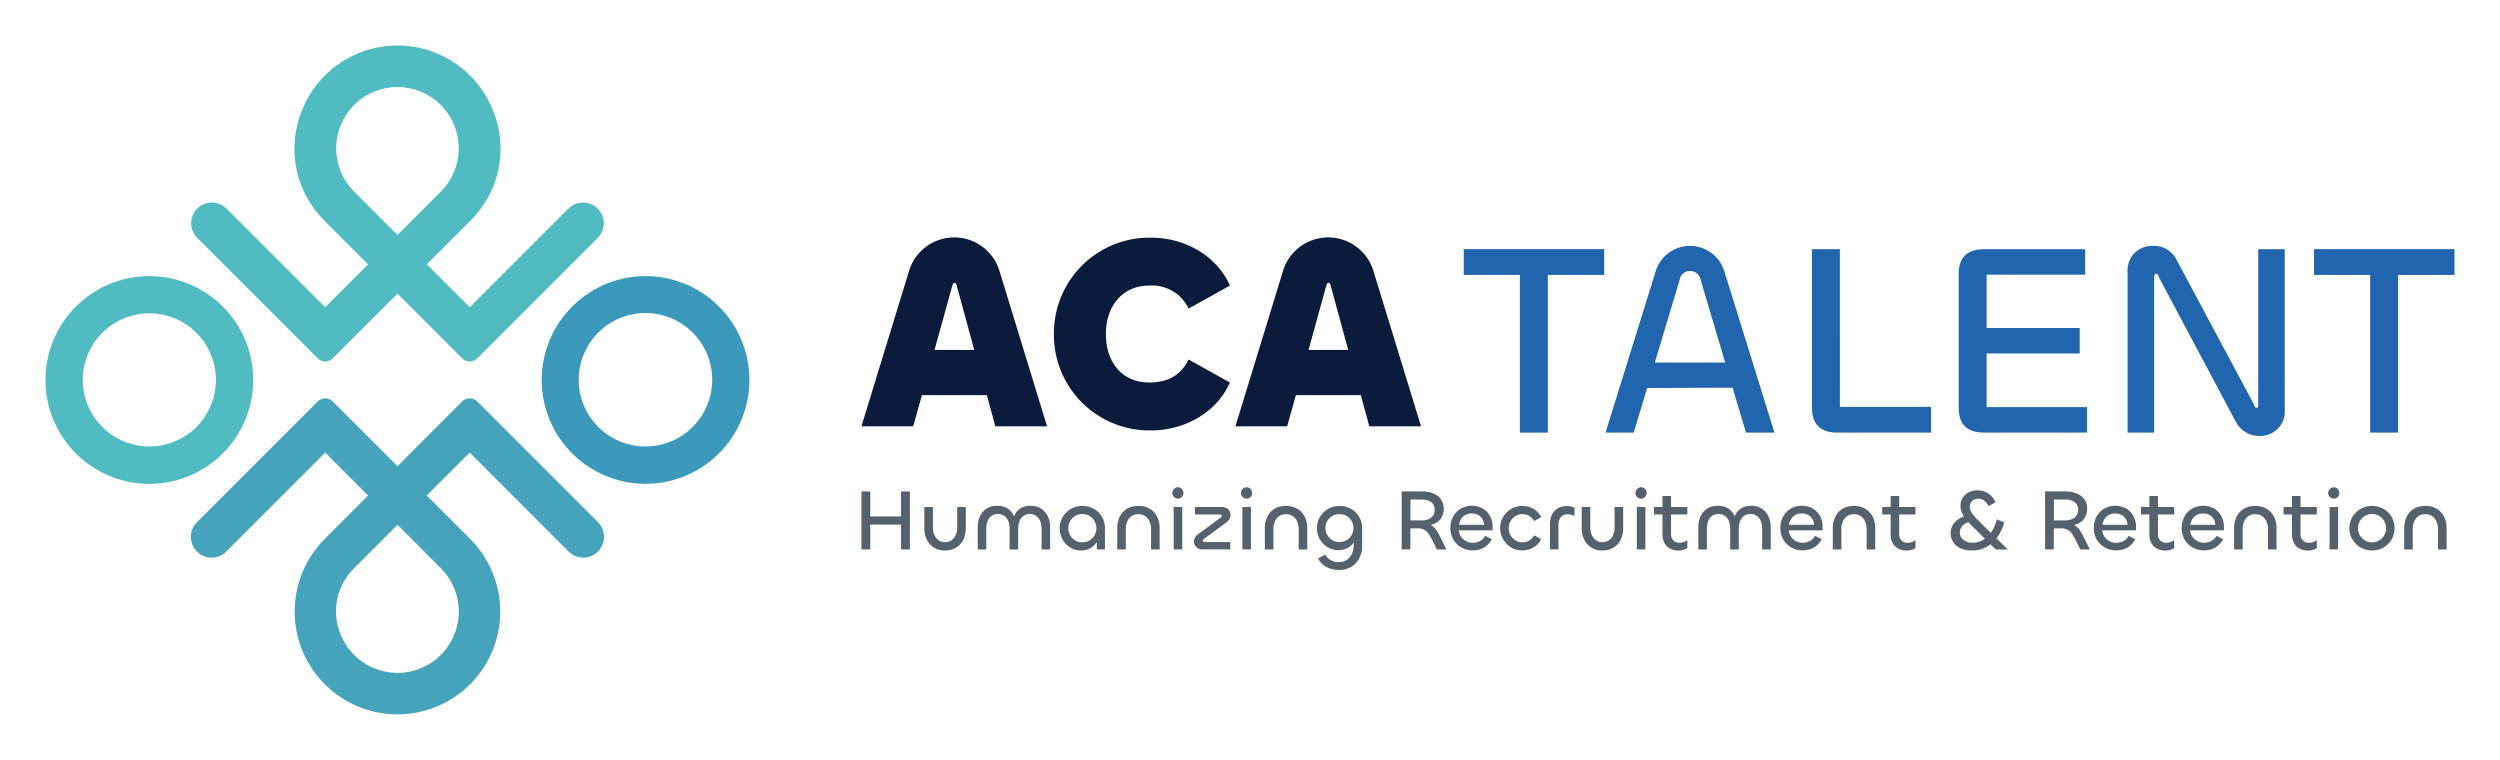 <svg id="logo" xmlns="http://www.w3.org/2000/svg" xmlns:xlink="http://www.w3.org/1999/xlink" width="388.244" height="118" viewBox="0 0 388.244 118">
  <defs>
    <clipPath id="clip-path">
      <rect id="Rectangle_1" data-name="Rectangle 1" width="388.244" height="118" fill="none"/>
    </clipPath>
    <clipPath id="clip-path-2">
      <path id="Path_41" data-name="Path 41" d="M21.219,108.723a10.341,10.341,0,1,1,11.153,11.14q-.426.034-.845.034a10.357,10.357,0,0,1-10.308-11.174M30.057,93.5a16.135,16.135,0,1,0,1.48-.067q-.734,0-1.48.067" transform="translate(-15.404 -93.433)" fill="none"/>
    </clipPath>
    <linearGradient id="linear-gradient" x1="-0.005" y1="1.785" x2="0.005" y2="1.785" gradientUnits="objectBoundingBox">
      <stop offset="0" stop-color="#44a2bd"/>
      <stop offset="1" stop-color="#50bcc1"/>
    </linearGradient>
    <clipPath id="clip-path-3">
      <path id="Path_42" data-name="Path 42" d="M87.881,171.563a9.375,9.375,0,0,1,2.061-10.377l6.74-6.74,6.727,6.74a9.521,9.521,0,1,1-15.528,10.377m18.834-36.269L96.681,145.34l-10.06-10.046a1.65,1.65,0,0,0-2.34,0L65.536,154.039a3.216,3.216,0,0,0,0,4.553v.013a3.217,3.217,0,0,0,4.553,0l15.363-15.376,6.663,6.664-6.728,6.74a15.962,15.962,0,1,0,22.574,0l-6.74-6.74,6.677-6.664L123.26,158.6a3.217,3.217,0,0,0,4.553,0v-.013a3.216,3.216,0,0,0,0-4.553l-18.745-18.745a1.665,1.665,0,0,0-2.353,0" transform="translate(-64.592 -134.807)" fill="none"/>
    </clipPath>
    <linearGradient id="linear-gradient-2" x1="-0.265" y1="0.922" x2="-0.259" y2="0.922" gradientUnits="objectBoundingBox">
      <stop offset="0" stop-color="#2165af"/>
      <stop offset="1" stop-color="#45a4bc"/>
    </linearGradient>
    <clipPath id="clip-path-4">
      <path id="Path_43" data-name="Path 43" d="M89.941,38.092a9.517,9.517,0,1,1,13.467,0l-6.727,6.74ZM81.929,25.26a15.714,15.714,0,0,0,3.459,17.4l6.728,6.728-6.663,6.664L70.089,40.685a3.22,3.22,0,0,0-4.553,4.553L84.282,63.984a1.651,1.651,0,0,0,2.34,0l10.06-10.046,10.034,10.046a1.667,1.667,0,0,0,2.353,0l18.745-18.745a3.22,3.22,0,0,0-4.553-4.553L107.9,56.048l-6.664-6.664,6.728-6.728a15.714,15.714,0,0,0,3.459-17.4,15.959,15.959,0,0,0-29.492,0" transform="translate(-64.592 -15.404)" fill="none"/>
    </clipPath>
    <linearGradient id="linear-gradient-3" x1="-0.265" y1="1.653" x2="-0.26" y2="1.653" gradientUnits="objectBoundingBox">
      <stop offset="0" stop-color="#3994bb"/>
      <stop offset="1" stop-color="#50bcc1"/>
    </linearGradient>
    <clipPath id="clip-path-5">
      <path id="Path_44" data-name="Path 44" d="M198.589,119.863a10.365,10.365,0,1,1,.848.034c-.28,0-.562-.011-.848-.034m-15.21-8.839A16.129,16.129,0,1,0,200.917,93.5c-.5-.045-.994-.067-1.483-.067a16.141,16.141,0,0,0-16.055,17.591" transform="translate(-183.314 -93.433)" fill="none"/>
    </clipPath>
    <linearGradient id="linear-gradient-4" x1="-1.686" y1="1.785" x2="-1.676" y2="1.785" gradientUnits="objectBoundingBox">
      <stop offset="0" stop-color="#2d7cb5"/>
      <stop offset="1" stop-color="#3b9abb"/>
    </linearGradient>
  </defs>
  <path id="Path_1" data-name="Path 1" d="M292.889,175.306h-1.372V166.3h1.372v3.886h4.774V166.3h1.372v9.009h-1.372v-3.859h-4.774Z" transform="translate(-157.737 -89.982)" fill="#55616c"/>
  <g id="Group_2" data-name="Group 2">
    <g id="Group_1" data-name="Group 1" clip-path="url(#clip-path)">
      <path id="Path_2" data-name="Path 2" d="M316.02,177.03a1.693,1.693,0,0,0,1.042-.316,1.94,1.94,0,0,0,.639-.841,2.941,2.941,0,0,0,.215-1.129v-3.173h1.331v3.334a3.894,3.894,0,0,1-.377,1.728,2.963,2.963,0,0,1-1.1,1.23,3.21,3.21,0,0,1-1.755.458,3.109,3.109,0,0,1-1.735-.464,3.029,3.029,0,0,1-1.089-1.237,3.9,3.9,0,0,1-.377-1.728v-3.322h1.331v3.187a2.916,2.916,0,0,0,.215,1.116,1.96,1.96,0,0,0,.632.841,1.641,1.641,0,0,0,1.022.316" transform="translate(-169.264 -92.835)" fill="#55616c"/>
      <path id="Path_3" data-name="Path 3" d="M339.048,171.161a2.994,2.994,0,0,1,1.674.444,2.862,2.862,0,0,1,1.036,1.2,3.865,3.865,0,0,1,.356,1.668v3.469h-1.331v-3.254a3.109,3.109,0,0,0-.2-1.116,1.811,1.811,0,0,0-.605-.82,1.657,1.657,0,0,0-1.029-.309,1.613,1.613,0,0,0-.995.3,1.835,1.835,0,0,0-.6.807,2.96,2.96,0,0,0-.2,1.11v3.281H335.82v-3.281a3.064,3.064,0,0,0-.195-1.11,1.774,1.774,0,0,0-.606-.807,1.686,1.686,0,0,0-1.028-.3,1.6,1.6,0,0,0-1.015.309,1.8,1.8,0,0,0-.585.82,3.2,3.2,0,0,0-.188,1.116v3.254h-1.331v-3.456a4.015,4.015,0,0,1,.342-1.681,2.772,2.772,0,0,1,1.022-1.2,2.966,2.966,0,0,1,1.66-.444,3.06,3.06,0,0,1,1.446.323,2.4,2.4,0,0,1,.954.888,2.556,2.556,0,0,1,.357,1.3h-.3a2.653,2.653,0,0,1,.37-1.3,2.431,2.431,0,0,1,.941-.888,2.858,2.858,0,0,1,1.379-.323" transform="translate(-179.032 -92.613)" fill="#55616c"/>
      <path id="Path_4" data-name="Path 4" d="M361.928,178.131a3.126,3.126,0,0,1-1.7-.47,3.378,3.378,0,0,1-1.177-1.258,3.567,3.567,0,0,1-.43-1.741,3.338,3.338,0,0,1,.464-1.728,3.461,3.461,0,0,1,3.046-1.715,3.552,3.552,0,0,1,1.788.451,3.365,3.365,0,0,1,1.721,2.992v3.308h-1.264v-2.461l.458-.35a3.074,3.074,0,0,1-.37,1.506,2.822,2.822,0,0,1-1.022,1.069,2.856,2.856,0,0,1-1.513.4m.2-1.264a2.142,2.142,0,0,0,1.116-.3,2.119,2.119,0,0,0,.78-.8,2.22,2.22,0,0,0-.78-3,2.109,2.109,0,0,0-1.116-.3,2.071,2.071,0,0,0-1.109.3,2.255,2.255,0,0,0-.78.8,2.234,2.234,0,0,0,0,2.2,2.183,2.183,0,0,0,.78.8,2.1,2.1,0,0,0,1.109.3" transform="translate(-194.046 -92.645)" fill="#55616c"/>
      <path id="Path_5" data-name="Path 5" d="M381.344,172.5a1.74,1.74,0,0,0-1.076.323,1.983,1.983,0,0,0-.645.834,2.87,2.87,0,0,0-.215,1.129v3.187h-1.331v-3.322a3.928,3.928,0,0,1,.376-1.742,2.951,2.951,0,0,1,1.1-1.23,3.292,3.292,0,0,1,1.788-.458,3.383,3.383,0,0,1,1.822.458,2.985,2.985,0,0,1,1.116,1.23,3.838,3.838,0,0,1,.384,1.728v3.335h-1.331V174.8a2.847,2.847,0,0,0-.222-1.136,2.006,2.006,0,0,0-.659-.841,1.817,1.817,0,0,0-1.109-.323" transform="translate(-204.574 -92.645)" fill="#55616c"/>
      <path id="Path_6" data-name="Path 6" d="M397.586,166.652a.856.856,0,0,1-.43-.115.866.866,0,0,1-.323-.316.874.874,0,0,1,0-.888.925.925,0,0,1,.323-.323.839.839,0,0,1,.867,0,.9.9,0,0,1,.309.323.92.92,0,0,1,0,.888.84.84,0,0,1-.309.316.851.851,0,0,1-.437.115m-.659,1.3h1.331v6.589h-1.331Z" transform="translate(-214.657 -89.22)" fill="#55616c"/>
      <path id="Path_7" data-name="Path 7" d="M409.688,178.16h-4.222a1.4,1.4,0,0,1-1.042-.363,1.141,1.141,0,0,1-.356-.82,1.4,1.4,0,0,1,.161-.693,1.522,1.522,0,0,1,.511-.518l3.469-2.555a.347.347,0,0,0,.148-.269.178.178,0,0,0-.081-.168.4.4,0,0,0-.2-.047h-3.859v-1.156h4.128a1.378,1.378,0,0,1,1.029.363,1.145,1.145,0,0,1,.356.821,1.364,1.364,0,0,1-.162.686,1.835,1.835,0,0,1-.5.538l-3.469,2.555a.316.316,0,0,0-.161.269.179.179,0,0,0,.081.161.325.325,0,0,0,.188.054h3.981Z" transform="translate(-218.637 -92.835)" fill="#55616c"/>
      <path id="Path_8" data-name="Path 8" d="M420.823,166.652a.882.882,0,0,1-.753-.43.874.874,0,0,1,0-.888.924.924,0,0,1,.323-.323.839.839,0,0,1,.867,0,.909.909,0,0,1,.309,1.211.836.836,0,0,1-.309.316.851.851,0,0,1-.437.115m-.659,1.3H421.5v6.589h-1.331Z" transform="translate(-227.23 -89.22)" fill="#55616c"/>
      <path id="Path_9" data-name="Path 9" d="M431.3,172.5a1.74,1.74,0,0,0-1.076.323,1.983,1.983,0,0,0-.645.834,2.87,2.87,0,0,0-.215,1.129v3.187h-1.331v-3.322a3.928,3.928,0,0,1,.376-1.742,2.951,2.951,0,0,1,1.1-1.23,3.293,3.293,0,0,1,1.788-.458,3.383,3.383,0,0,1,1.822.458,2.985,2.985,0,0,1,1.116,1.23,3.838,3.838,0,0,1,.384,1.728v3.335h-1.331V174.8a2.846,2.846,0,0,0-.222-1.136,2,2,0,0,0-.659-.841,1.817,1.817,0,0,0-1.109-.323" transform="translate(-231.606 -92.645)" fill="#55616c"/>
      <path id="Path_10" data-name="Path 10" d="M449.035,181.157a3.955,3.955,0,0,1-1.91-.458,3.115,3.115,0,0,1-1.3-1.331l1.116-.6a2.113,2.113,0,0,0,.821.854,2.416,2.416,0,0,0,1.25.317,2.286,2.286,0,0,0,1.217-.317,2.2,2.2,0,0,0,.814-.887,2.876,2.876,0,0,0,.3-1.338v-1.385l.336-.309a2.239,2.239,0,0,1-.316,1.137,2.427,2.427,0,0,1-.915.887,2.858,2.858,0,0,1-1.446.343,3.248,3.248,0,0,1-1.688-.45,3.383,3.383,0,0,1-1.66-2.965,3.307,3.307,0,0,1,.464-1.721,3.476,3.476,0,0,1,3.046-1.708,3.553,3.553,0,0,1,1.788.451,3.365,3.365,0,0,1,1.721,2.992v2.716a4.07,4.07,0,0,1-.471,2,3.316,3.316,0,0,1-1.291,1.318,3.723,3.723,0,0,1-1.869.464m.107-4.344a2.151,2.151,0,0,0,1.1-.289,2.123,2.123,0,0,0,.787-.793,2.167,2.167,0,0,0,.289-1.1,2.111,2.111,0,0,0-1.076-1.869,2.2,2.2,0,0,0-1.1-.282,2.157,2.157,0,0,0-1.883,1.055,2.085,2.085,0,0,0-.3,1.1,2.131,2.131,0,0,0,.3,1.1,2.187,2.187,0,0,0,.787.793,2.111,2.111,0,0,0,1.1.289" transform="translate(-241.135 -92.645)" fill="#55616c"/>
      <path id="Path_11" data-name="Path 11" d="M475.676,175.306h-1.345V166.3h3.133a4.8,4.8,0,0,1,1.728.3,2.681,2.681,0,0,1,1.224.9,2.753,2.753,0,0,1,.094,2.864,2.436,2.436,0,0,1-.988.9,3.241,3.241,0,0,1-1.492.323l-.377-.309a2.544,2.544,0,0,1,1.264.276,2.467,2.467,0,0,1,.834.807,10.783,10.783,0,0,1,.712,1.3l.821,1.654H479.8l-.754-1.519a8.107,8.107,0,0,0-.544-.921,2.017,2.017,0,0,0-.673-.619,2.1,2.1,0,0,0-1.028-.222h-1.291V170.8h1.936a2.686,2.686,0,0,0,1.035-.189,1.486,1.486,0,0,0,.968-1.465,1.455,1.455,0,0,0-.262-.908,1.56,1.56,0,0,0-.713-.511,2.858,2.858,0,0,0-1-.168H475.7Z" transform="translate(-256.656 -89.982)" fill="#55616c"/>
      <path id="Path_12" data-name="Path 12" d="M494.3,178.085a3.556,3.556,0,0,1-1.788-.451,3.317,3.317,0,0,1-1.251-1.237,3.508,3.508,0,0,1-.457-1.8,3.632,3.632,0,0,1,.417-1.728,3.208,3.208,0,0,1,1.17-1.251,3.551,3.551,0,0,1,3.462-.027,3.012,3.012,0,0,1,1.116,1.183,3.479,3.479,0,0,1,.4,1.661v.538h-5.527l.243-.538a2.471,2.471,0,0,0,.228,1.251,2.123,2.123,0,0,0,1.977,1.211,2.346,2.346,0,0,0,1.123-.269,1.953,1.953,0,0,0,.8-.806l1.022.524a3.04,3.04,0,0,1-1.2,1.291,3.4,3.4,0,0,1-1.735.444m-2.151-3.967h3.886a1.926,1.926,0,0,0-.275-.928,1.665,1.665,0,0,0-.673-.619,2.1,2.1,0,0,0-.961-.215,2.02,2.02,0,0,0-.975.228,1.754,1.754,0,0,0-.672.632,2.432,2.432,0,0,0-.329.9" transform="translate(-265.566 -92.613)" fill="#55616c"/>
      <path id="Path_13" data-name="Path 13" d="M511.092,178.117a3.2,3.2,0,0,1-1.331-.256,3.4,3.4,0,0,1-1.1-.746,3.528,3.528,0,0,1-.739-1.11,3.394,3.394,0,0,1-.269-1.344,3.348,3.348,0,0,1,.269-1.338,3.552,3.552,0,0,1,.739-1.1,3.318,3.318,0,0,1,1.1-.739,3.445,3.445,0,0,1,1.331-.262,3.537,3.537,0,0,1,1.694.417,2.952,2.952,0,0,1,1.237,1.318l-1.1.619a1.989,1.989,0,0,0-.774-.82,2.109,2.109,0,0,0-1.055-.269,1.964,1.964,0,0,0-1.056.3,2.24,2.24,0,0,0-.766.793,2.129,2.129,0,0,0-.289,1.089,2.154,2.154,0,0,0,.289,1.1,2.3,2.3,0,0,0,.766.8,1.935,1.935,0,0,0,1.056.3,2.021,2.021,0,0,0,1.829-1.089l1.1.6a3.005,3.005,0,0,1-1.237,1.311,3.5,3.5,0,0,1-1.694.424" transform="translate(-274.684 -92.645)" fill="#55616c"/>
      <path id="Path_14" data-name="Path 14" d="M525.828,178H524.5v-3.926a3.3,3.3,0,0,1,.3-1.439,2.333,2.333,0,0,1,.888-1,2.694,2.694,0,0,1,1.445-.363,3.177,3.177,0,0,1,.625.061,2.393,2.393,0,0,1,.558.182v1.318a1.814,1.814,0,0,0-.518-.215,2.3,2.3,0,0,0-.544-.067,1.335,1.335,0,0,0-1.042.423,1.649,1.649,0,0,0-.383,1.15Z" transform="translate(-283.8 -92.676)" fill="#55616c"/>
      <path id="Path_15" data-name="Path 15" d="M538.48,177.03a1.693,1.693,0,0,0,1.042-.316,1.94,1.94,0,0,0,.639-.841,2.941,2.941,0,0,0,.215-1.129v-3.173h1.331v3.334a3.9,3.9,0,0,1-.377,1.728,2.964,2.964,0,0,1-1.1,1.23,3.21,3.21,0,0,1-1.755.458,3.11,3.11,0,0,1-1.735-.464,3.029,3.029,0,0,1-1.089-1.237,3.9,3.9,0,0,1-.377-1.728v-3.322h1.331v3.187a2.916,2.916,0,0,0,.215,1.116,1.96,1.96,0,0,0,.632.841,1.641,1.641,0,0,0,1.022.316" transform="translate(-289.635 -92.835)" fill="#55616c"/>
      <path id="Path_16" data-name="Path 16" d="M554.321,166.652a.882.882,0,0,1-.753-.43.874.874,0,0,1,0-.888.925.925,0,0,1,.323-.323.825.825,0,0,1,.43-.121.815.815,0,0,1,.437.121.893.893,0,0,1,.424.767.884.884,0,0,1-.114.444.838.838,0,0,1-.309.316.849.849,0,0,1-.437.115m-.659,1.3h1.331v6.589h-1.331Z" transform="translate(-299.465 -89.22)" fill="#55616c"/>
      <path id="Path_17" data-name="Path 17" d="M564.912,170.715h-5.164v-1.156h5.164Zm-1.345,5.607a2.724,2.724,0,0,1-1.372-.323,2.1,2.1,0,0,1-.854-.894,2.889,2.889,0,0,1-.289-1.324v-5.93h1.331v5.89a1.378,1.378,0,0,0,.356,1.009,1.269,1.269,0,0,0,.948.363,2.207,2.207,0,0,0,1.224-.39v1.223a2.457,2.457,0,0,1-.619.269,2.552,2.552,0,0,1-.727.107" transform="translate(-302.874 -90.822)" fill="#55616c"/>
      <path id="Path_18" data-name="Path 18" d="M582.9,171.161a2.994,2.994,0,0,1,1.674.444,2.862,2.862,0,0,1,1.036,1.2,3.864,3.864,0,0,1,.356,1.668v3.469h-1.331v-3.254a3.109,3.109,0,0,0-.2-1.116,1.812,1.812,0,0,0-.605-.82,1.658,1.658,0,0,0-1.029-.309,1.613,1.613,0,0,0-.995.3,1.835,1.835,0,0,0-.6.807,2.961,2.961,0,0,0-.2,1.11v3.281H579.67v-3.281a3.063,3.063,0,0,0-.195-1.11,1.774,1.774,0,0,0-.606-.807,1.685,1.685,0,0,0-1.028-.3,1.6,1.6,0,0,0-1.015.309,1.8,1.8,0,0,0-.585.82,3.2,3.2,0,0,0-.188,1.116v3.254h-1.331v-3.456a4.015,4.015,0,0,1,.342-1.681,2.772,2.772,0,0,1,1.022-1.2,2.967,2.967,0,0,1,1.66-.444,3.061,3.061,0,0,1,1.446.323,2.4,2.4,0,0,1,.954.888,2.556,2.556,0,0,1,.357,1.3h-.3a2.654,2.654,0,0,1,.37-1.3,2.431,2.431,0,0,1,.941-.888,2.858,2.858,0,0,1,1.379-.323" transform="translate(-310.976 -92.613)" fill="#55616c"/>
      <path id="Path_19" data-name="Path 19" d="M605.965,178.085a3.556,3.556,0,0,1-1.788-.451,3.316,3.316,0,0,1-1.251-1.237,3.508,3.508,0,0,1-.457-1.8,3.632,3.632,0,0,1,.417-1.728,3.208,3.208,0,0,1,1.17-1.251,3.551,3.551,0,0,1,3.462-.027,3.015,3.015,0,0,1,1.116,1.183,3.479,3.479,0,0,1,.4,1.661v.538H603.5l.243-.538a2.471,2.471,0,0,0,.228,1.251,2.123,2.123,0,0,0,1.977,1.211,2.346,2.346,0,0,0,1.123-.269,1.953,1.953,0,0,0,.8-.806l1.022.524a3.04,3.04,0,0,1-1.2,1.291,3.4,3.4,0,0,1-1.735.444m-2.151-3.967H607.7a1.926,1.926,0,0,0-.275-.928,1.664,1.664,0,0,0-.673-.619,2.1,2.1,0,0,0-.961-.215,2.019,2.019,0,0,0-.975.228,1.754,1.754,0,0,0-.672.632,2.432,2.432,0,0,0-.329.9" transform="translate(-325.99 -92.613)" fill="#55616c"/>
      <path id="Path_20" data-name="Path 20" d="M623.495,172.5a1.741,1.741,0,0,0-1.076.323,1.983,1.983,0,0,0-.645.834,2.871,2.871,0,0,0-.215,1.129v3.187h-1.331v-3.322a3.927,3.927,0,0,1,.376-1.742,2.95,2.95,0,0,1,1.1-1.23,3.293,3.293,0,0,1,1.788-.458,3.381,3.381,0,0,1,1.822.458,2.984,2.984,0,0,1,1.116,1.23,3.838,3.838,0,0,1,.384,1.728v3.335h-1.331V174.8a2.846,2.846,0,0,0-.222-1.136,2.006,2.006,0,0,0-.659-.841,1.816,1.816,0,0,0-1.109-.323" transform="translate(-335.599 -92.645)" fill="#55616c"/>
      <path id="Path_21" data-name="Path 21" d="M642.123,170.715h-5.164v-1.156h5.164Zm-1.345,5.607a2.724,2.724,0,0,1-1.372-.323,2.1,2.1,0,0,1-.854-.894,2.888,2.888,0,0,1-.289-1.324v-5.93h1.331v5.89a1.378,1.378,0,0,0,.356,1.009,1.269,1.269,0,0,0,.948.363,2.207,2.207,0,0,0,1.224-.39v1.223a2.455,2.455,0,0,1-.619.269,2.547,2.547,0,0,1-.726.107" transform="translate(-344.652 -90.822)" fill="#55616c"/>
      <path id="Path_22" data-name="Path 22" d="M662.621,169.87l.712.928a2.378,2.378,0,0,0-.921.282,1.766,1.766,0,0,0-.646.6,1.529,1.529,0,0,0-.235.84,1.308,1.308,0,0,0,.256.793,1.767,1.767,0,0,0,.706.558,2.448,2.448,0,0,0,1.042.209,3.043,3.043,0,0,0,1.687-.492,4.339,4.339,0,0,0,1.291-1.311,5.622,5.622,0,0,0,.76-1.842l1.156.5a7.2,7.2,0,0,1-1.022,2.2,5.178,5.178,0,0,1-1.694,1.567,4.6,4.6,0,0,1-2.326.578,4.088,4.088,0,0,1-1.735-.343,2.657,2.657,0,0,1-1.143-.961,2.5,2.5,0,0,1-.4-1.4,2.411,2.411,0,0,1,.3-1.19,2.8,2.8,0,0,1,.861-.935,3.926,3.926,0,0,1,1.352-.578m1.761-2.635a1.332,1.332,0,0,0-.672.168,1.26,1.26,0,0,0-.464.444,1.173,1.173,0,0,0-.169.625,1.818,1.818,0,0,0,.31.955,5.922,5.922,0,0,0,.9,1.076l4.68,4.613h-1.856l-3.926-3.9a10.834,10.834,0,0,1-.76-.874,4.368,4.368,0,0,1-.571-.955,2.619,2.619,0,0,1-.215-1.049,2.293,2.293,0,0,1,.33-1.223,2.354,2.354,0,0,1,.922-.854,2.8,2.8,0,0,1,1.345-.317,2.985,2.985,0,0,1,1.735.491,3.22,3.22,0,0,1,1.1,1.338l-1.076.632a2.156,2.156,0,0,0-.659-.854,1.542,1.542,0,0,0-.955-.316" transform="translate(-357.177 -89.791)" fill="#55616c"/>
      <path id="Path_23" data-name="Path 23" d="M693.418,175.306h-1.345V166.3h3.133a4.8,4.8,0,0,1,1.728.3,2.681,2.681,0,0,1,1.224.9,2.753,2.753,0,0,1,.094,2.864,2.436,2.436,0,0,1-.989.9,3.241,3.241,0,0,1-1.492.323l-.377-.309a2.543,2.543,0,0,1,1.264.276,2.467,2.467,0,0,1,.834.807,10.783,10.783,0,0,1,.712,1.3l.821,1.654h-1.479l-.754-1.519a8.107,8.107,0,0,0-.544-.921,2.016,2.016,0,0,0-.673-.619,2.1,2.1,0,0,0-1.028-.222h-1.291V170.8h1.936a2.687,2.687,0,0,0,1.035-.189,1.486,1.486,0,0,0,.968-1.465,1.455,1.455,0,0,0-.262-.908,1.56,1.56,0,0,0-.713-.511,2.857,2.857,0,0,0-1-.168h-1.776Z" transform="translate(-374.474 -89.982)" fill="#55616c"/>
      <path id="Path_24" data-name="Path 24" d="M712.037,178.085a3.556,3.556,0,0,1-1.788-.451A3.315,3.315,0,0,1,709,176.4a3.508,3.508,0,0,1-.457-1.8,3.631,3.631,0,0,1,.417-1.728,3.207,3.207,0,0,1,1.17-1.251,3.551,3.551,0,0,1,3.462-.027,3.016,3.016,0,0,1,1.116,1.183,3.479,3.479,0,0,1,.4,1.661v.538h-5.527l.243-.538a2.469,2.469,0,0,0,.228,1.251,2.123,2.123,0,0,0,1.977,1.211,2.346,2.346,0,0,0,1.123-.269,1.952,1.952,0,0,0,.8-.806l1.022.524a3.04,3.04,0,0,1-1.2,1.291,3.4,3.4,0,0,1-1.735.444m-2.151-3.967h3.886a1.927,1.927,0,0,0-.275-.928,1.665,1.665,0,0,0-.673-.619,2.1,2.1,0,0,0-.961-.215,2.019,2.019,0,0,0-.975.228,1.754,1.754,0,0,0-.672.632,2.432,2.432,0,0,0-.329.9" transform="translate(-383.384 -92.613)" fill="#55616c"/>
      <path id="Path_25" data-name="Path 25" d="M729.675,170.715h-5.164v-1.156h5.164Zm-1.345,5.607a2.722,2.722,0,0,1-1.372-.323,2.1,2.1,0,0,1-.854-.894,2.894,2.894,0,0,1-.289-1.324v-5.93h1.331v5.89a1.378,1.378,0,0,0,.356,1.009,1.268,1.268,0,0,0,.948.363,2.2,2.2,0,0,0,1.224-.39v1.223a2.456,2.456,0,0,1-.619.269,2.544,2.544,0,0,1-.726.107" transform="translate(-392.026 -90.822)" fill="#55616c"/>
      <path id="Path_26" data-name="Path 26" d="M741.78,178.085a3.556,3.556,0,0,1-1.788-.451,3.317,3.317,0,0,1-1.251-1.237,3.508,3.508,0,0,1-.457-1.8,3.633,3.633,0,0,1,.417-1.728,3.208,3.208,0,0,1,1.17-1.251,3.551,3.551,0,0,1,3.462-.027,3.015,3.015,0,0,1,1.116,1.183,3.479,3.479,0,0,1,.4,1.661v.538h-5.527l.243-.538a2.471,2.471,0,0,0,.228,1.251,2.124,2.124,0,0,0,1.977,1.211,2.346,2.346,0,0,0,1.122-.269,1.953,1.953,0,0,0,.8-.806l1.022.524a3.04,3.04,0,0,1-1.2,1.291,3.4,3.4,0,0,1-1.735.444m-2.151-3.967h3.886a1.926,1.926,0,0,0-.275-.928,1.665,1.665,0,0,0-.673-.619,2.1,2.1,0,0,0-.961-.215,2.02,2.02,0,0,0-.975.228,1.754,1.754,0,0,0-.672.632,2.433,2.433,0,0,0-.33.9" transform="translate(-399.478 -92.613)" fill="#55616c"/>
      <path id="Path_27" data-name="Path 27" d="M759.309,172.5a1.741,1.741,0,0,0-1.076.323,1.983,1.983,0,0,0-.645.834,2.87,2.87,0,0,0-.215,1.129v3.187h-1.331v-3.322a3.929,3.929,0,0,1,.376-1.742,2.951,2.951,0,0,1,1.1-1.23,3.292,3.292,0,0,1,1.788-.458,3.383,3.383,0,0,1,1.822.458,2.985,2.985,0,0,1,1.116,1.23,3.839,3.839,0,0,1,.384,1.728v3.335H761.3V174.8a2.846,2.846,0,0,0-.222-1.136,2,2,0,0,0-.659-.841,1.817,1.817,0,0,0-1.109-.323" transform="translate(-409.086 -92.645)" fill="#55616c"/>
      <path id="Path_28" data-name="Path 28" d="M777.936,170.715h-5.164v-1.156h5.164Zm-1.345,5.607a2.724,2.724,0,0,1-1.372-.323,2.1,2.1,0,0,1-.854-.894,2.887,2.887,0,0,1-.289-1.324v-5.93h1.331v5.89a1.378,1.378,0,0,0,.356,1.009,1.269,1.269,0,0,0,.948.363,2.207,2.207,0,0,0,1.224-.39v1.223a2.458,2.458,0,0,1-.619.269,2.552,2.552,0,0,1-.727.107" transform="translate(-418.139 -90.822)" fill="#55616c"/>
      <path id="Path_29" data-name="Path 29" d="M788.736,166.652a.858.858,0,0,1-.43-.115.867.867,0,0,1-.323-.316.874.874,0,0,1,0-.888.926.926,0,0,1,.323-.323.839.839,0,0,1,.867,0,.894.894,0,0,1,.423.767.884.884,0,0,1-.114.444.839.839,0,0,1-.309.316.851.851,0,0,1-.437.115m-.659,1.3h1.331v6.589h-1.331Z" transform="translate(-426.304 -89.22)" fill="#55616c"/>
      <path id="Path_30" data-name="Path 30" d="M798.565,178.131a3.446,3.446,0,0,1-1.788-.47,3.579,3.579,0,0,1-1.264-1.258,3.324,3.324,0,0,1-.471-1.741,3.291,3.291,0,0,1,.471-1.735,3.545,3.545,0,0,1,1.264-1.244,3.679,3.679,0,0,1,3.577,0,3.424,3.424,0,0,1,1.251,1.251,3.52,3.52,0,0,1,0,3.469,3.473,3.473,0,0,1-3.039,1.728m0-1.264a2.106,2.106,0,0,0,1.11-.3,2.139,2.139,0,0,0,.773-.8,2.228,2.228,0,0,0-.773-3,2.186,2.186,0,0,0-2.219,0,2.317,2.317,0,0,0-.787.8,2.188,2.188,0,0,0,0,2.2,2.241,2.241,0,0,0,.787.8,2.1,2.1,0,0,0,1.109.3" transform="translate(-430.189 -92.645)" fill="#55616c"/>
      <path id="Path_31" data-name="Path 31" d="M816.857,172.5a1.74,1.74,0,0,0-1.076.323,1.983,1.983,0,0,0-.645.834,2.87,2.87,0,0,0-.215,1.129v3.187H813.59v-3.322a3.929,3.929,0,0,1,.376-1.742,2.951,2.951,0,0,1,1.1-1.23,3.292,3.292,0,0,1,1.788-.458,3.383,3.383,0,0,1,1.822.458,2.985,2.985,0,0,1,1.116,1.23,3.838,3.838,0,0,1,.384,1.728v3.335h-1.331V174.8a2.847,2.847,0,0,0-.222-1.136,2.005,2.005,0,0,0-.659-.841,1.817,1.817,0,0,0-1.109-.323" transform="translate(-440.225 -92.645)" fill="#55616c"/>
      <path id="Path_32" data-name="Path 32" d="M298.916,85.529a7.337,7.337,0,0,1,14.03,0l7.4,24.149h-8.036l-1.318-4.847H300.914l-1.36,4.847h-8.036Zm3.954,12.287h6.165l-2.721-9.991c-.085-.3-.17-.425-.341-.425s-.255.127-.34.425Z" transform="translate(-157.738 -43.472)" fill="#0b1b3c"/>
      <path id="Path_33" data-name="Path 33" d="M356.646,95.4a14.839,14.839,0,0,1,15.136-14.966c5.1,0,10.119,2.721,12.2,7.44l-6.42,3.571a6.274,6.274,0,0,0-6.122-3.571c-4.039,0-6.718,3.061-6.718,7.525s2.593,7.526,6.718,7.526c3.316,0,5.059-1.446,6.122-3.572l6.42,3.572c-2.083,4.719-7.1,7.44-12.2,7.44A14.839,14.839,0,0,1,356.646,95.4" transform="translate(-192.978 -43.523)" fill="#0b1b3c"/>
      <path id="Path_34" data-name="Path 34" d="M425.466,85.529a7.337,7.337,0,0,1,14.03,0l7.4,24.149h-8.035l-1.318-4.847H427.464l-1.36,4.847h-8.036Zm3.954,12.287h6.165l-2.721-9.991c-.085-.3-.17-.425-.34-.425s-.255.127-.34.425Z" transform="translate(-226.212 -43.472)" fill="#0b1b3c"/>
      <path id="Path_35" data-name="Path 35" d="M517.148,88.321H508.39v24.489h-4.337V88.321h-8.716v-4h21.811Z" transform="translate(-268.022 -45.627)" fill="#2165af"/>
      <path id="Path_36" data-name="Path 36" d="M551.106,87.167a5.578,5.578,0,0,1,10.672,0l7.78,25.042h-4.422l-2.083-6.973-13.265.043-2.083,6.93h-4.379Zm-.127,14.158h10.927l-3.826-12.883a1.615,1.615,0,0,0-1.616-1.318,1.555,1.555,0,0,0-1.616,1.318Z" transform="translate(-293.988 -45.026)" fill="#2165af"/>
      <path id="Path_37" data-name="Path 37" d="M617.515,108.814h14.158v4h-14.5c-2.891,0-4-1.488-4-3.912V84.325h4.337Z" transform="translate(-331.784 -45.627)" fill="#2165af"/>
      <path id="Path_38" data-name="Path 38" d="M666.83,112.811c-2.933,0-4-1.488-4-3.911V88.237c0-2.424,1.063-3.912,4-3.912h15.646v3.954H667.17v8.29h14.456v3.954H667.17v8.333h15.6v3.954Z" transform="translate(-358.653 -45.627)" fill="#2165af"/>
      <path id="Path_39" data-name="Path 39" d="M719.994,112.21V87.3a3.764,3.764,0,0,1,3.869-4.082,3.878,3.878,0,0,1,3.742,2.168l11.99,22.406c.127.382.212.553.468.553.17,0,.212-.085.212-.34V83.724H744.4v24.957a3.778,3.778,0,0,1-3.784,4.039,4.089,4.089,0,0,1-3.826-2.211L724.841,88.061c-.085-.34-.17-.51-.383-.51-.255,0-.34.17-.34.51V112.21Z" transform="translate(-389.582 -45.026)" fill="#2165af"/>
      <path id="Path_40" data-name="Path 40" d="M804.895,88.321h-8.758v24.489H791.8V88.321h-8.716v-4h21.811Z" transform="translate(-423.719 -45.627)" fill="#2165af"/>
    </g>
  </g>
  <g id="Group_12" data-name="Group 12">
    <g id="Group_4" data-name="Group 4" transform="translate(7.069 42.877)">
      <g id="Group_3" data-name="Group 3" clip-path="url(#clip-path-2)">
        <rect id="Rectangle_2" data-name="Rectangle 2" width="45.875" height="45.586" transform="matrix(0.866, -0.5, 0.5, 0.866, -15.161, 8.27)" fill="url(#linear-gradient)"/>
      </g>
    </g>
    <g id="Group_6" data-name="Group 6" transform="translate(29.642 61.864)">
      <g id="Group_5" data-name="Group 5" clip-path="url(#clip-path-3)">
        <rect id="Rectangle_3" data-name="Rectangle 3" width="80.728" height="75.031" transform="matrix(0.866, -0.5, 0.5, 0.866, -21.631, 12.145)" fill="url(#linear-gradient-2)"/>
      </g>
    </g>
    <g id="Group_8" data-name="Group 8" transform="translate(29.642 7.069)">
      <g id="Group_7" data-name="Group 7" clip-path="url(#clip-path-4)">
        <rect id="Rectangle_4" data-name="Rectangle 4" width="80.453" height="74.871" transform="matrix(0.866, -0.5, 0.5, 0.866, -21.631, 12.307)" fill="url(#linear-gradient-3)"/>
      </g>
    </g>
    <g id="Group_10" data-name="Group 10" transform="translate(84.125 42.877)">
      <g id="Group_9" data-name="Group 9" clip-path="url(#clip-path-5)">
        <rect id="Rectangle_5" data-name="Rectangle 5" width="45.875" height="45.586" transform="translate(-15.106 8.27) rotate(-30)" fill="url(#linear-gradient-4)"/>
      </g>
    </g>
  </g>
</svg>
